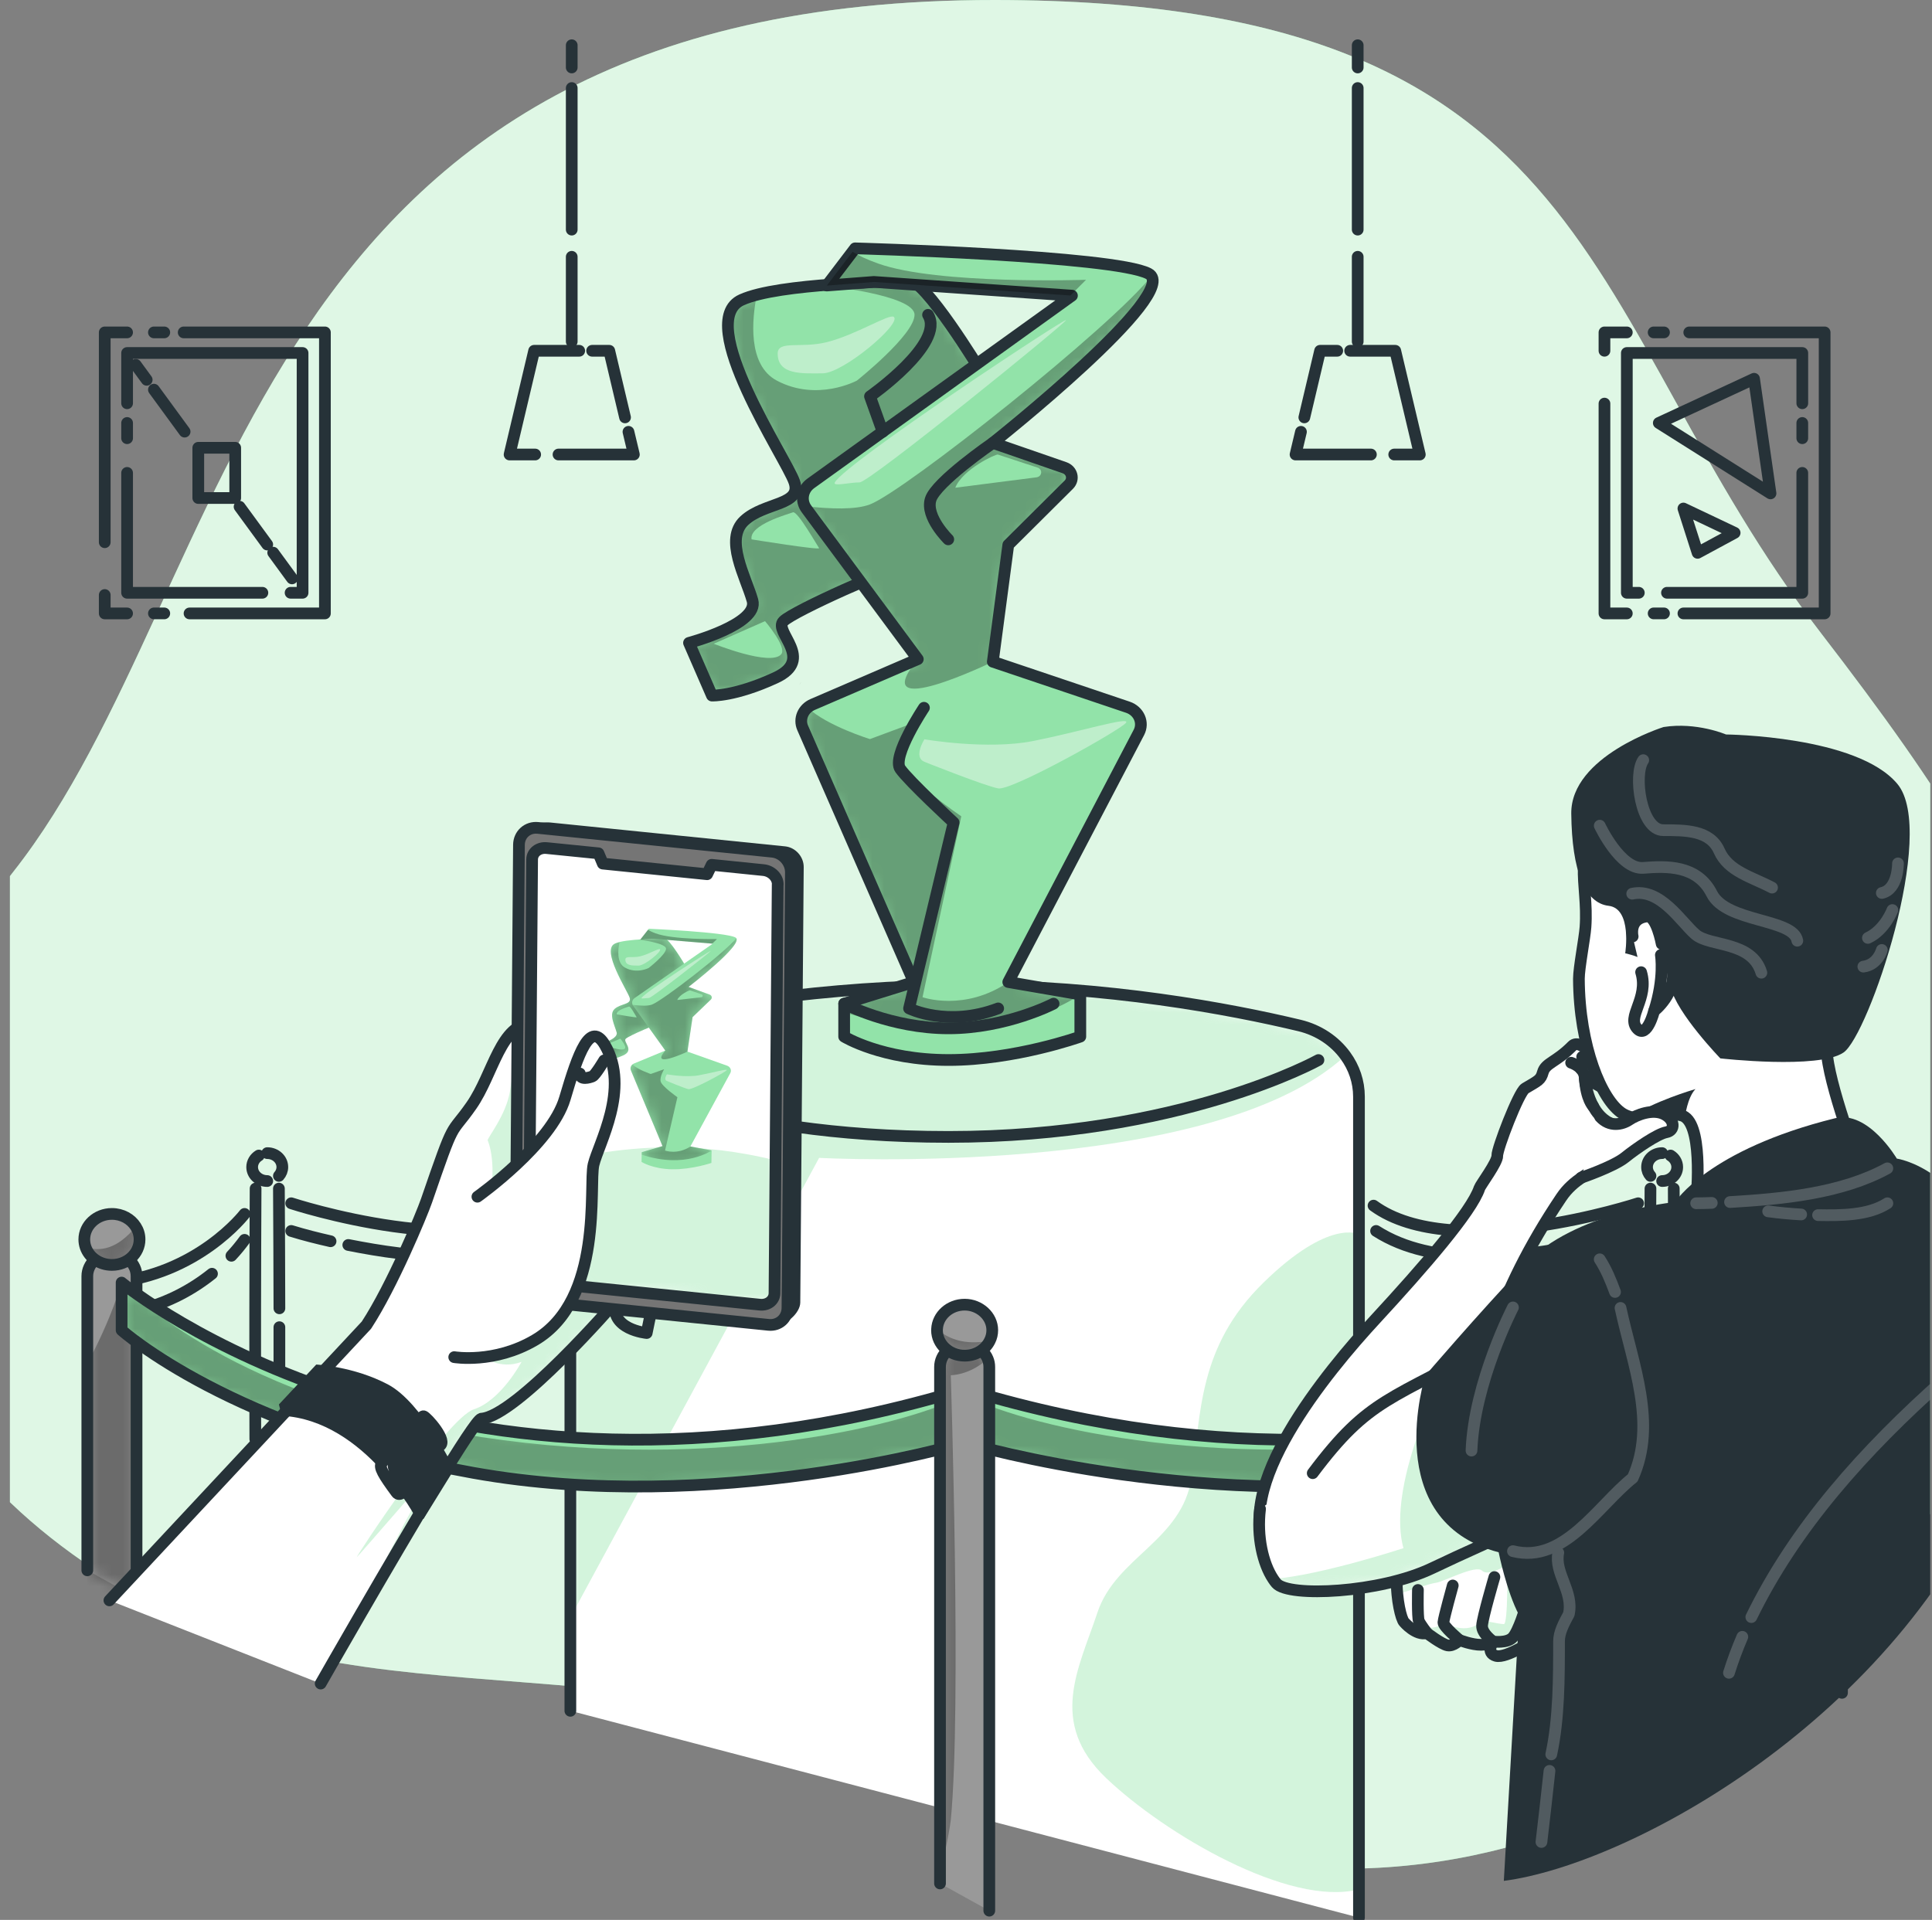 <svg width="165" height="164" viewBox="0 0 165 164" fill="none" xmlns="http://www.w3.org/2000/svg">
<rect x="0" y="0" width="165" height="164" fill="#808080" stroke="none"/>
<g clip-path="url(#clip0_11003_3402)">
<g clip-path="url(#clip1_11003_3402)">
<path d="M84.99 3.81324e-05C137.233 0.043 134.691 27.069 155.591 54.176C176.492 81.287 180.381 93.114 168.752 121.395C157.127 149.681 125.247 169.958 89.802 154.022C54.361 138.087 32.13 148.716 10.097 135.346C-11.928 121.984 -18.372 99.157 1.106 74.507C20.585 49.858 20.576 -0.05 84.99 3.81324e-05Z" fill="#92E3A9"/>
<path opacity="0.7" d="M84.99 3.81324e-05C137.233 0.043 134.691 27.069 155.591 54.176C176.492 81.287 180.381 93.114 168.752 121.395C157.127 149.681 125.247 169.958 89.802 154.022C54.361 138.087 32.13 148.716 10.097 135.346C-11.928 121.984 -18.372 99.157 1.106 74.507C20.585 49.858 20.576 -0.05 84.99 3.81324e-05Z" fill="white"/>
<path d="M21.804 122.931C21.783 115.798 21.792 108.662 21.829 101.529" stroke="#263238" stroke-linecap="round" stroke-linejoin="round"/>
<path d="M21.825 128.845C21.825 128.395 21.821 127.946 21.816 127.496" stroke="#263238" stroke-linecap="round" stroke-linejoin="round"/>
<path d="M23.82 132.951V134.393" stroke="#263238" stroke-linecap="round" stroke-linejoin="round"/>
<path d="M23.837 128.727C23.833 129.719 23.829 130.711 23.82 131.704" stroke="#263238" stroke-linecap="round" stroke-linejoin="round"/>
<path d="M23.861 113.371C23.865 117.767 23.861 122.163 23.844 126.558" stroke="#263238" stroke-linecap="round" stroke-linejoin="round"/>
<path d="M23.82 101.533C23.841 104.941 23.854 108.352 23.862 111.759" stroke="#263238" stroke-linecap="round" stroke-linejoin="round"/>
<path d="M22.823 100.886C22.11 100.886 21.535 100.351 21.535 99.695C21.535 99.285 21.762 98.92 22.106 98.707" stroke="#263238" stroke-linecap="round" stroke-linejoin="round"/>
<path d="M22.824 98.502C23.537 98.502 24.112 99.037 24.112 99.692C24.112 99.979 24.003 100.242 23.819 100.448" stroke="#263238" stroke-linecap="round" stroke-linejoin="round"/>
<path d="M20.886 103.695C20.886 103.695 16.905 108.897 9.492 109.56" stroke="#263238" stroke-linecap="round" stroke-linejoin="round"/>
<path d="M18.106 108.805C16.398 110.173 14.38 111.235 12.203 111.805" stroke="#263238" stroke-linecap="round" stroke-linejoin="round"/>
<path d="M20.886 105.91C20.542 106.383 20.165 106.84 19.762 107.271" stroke="#263238" stroke-linecap="round" stroke-linejoin="round"/>
<path d="M24.871 102.785C24.871 102.785 40.637 107.972 47.471 102.987" stroke="#263238" stroke-linecap="round" stroke-linejoin="round"/>
<path d="M29.746 106.348C35.225 107.43 42.349 108.29 47.253 105.15" stroke="#263238" stroke-linecap="round" stroke-linejoin="round"/>
<path d="M24.871 105.15C25.974 105.492 27.103 105.774 28.232 106.03" stroke="#263238" stroke-linecap="round" stroke-linejoin="round"/>
<path d="M142.971 122.931C142.992 115.798 142.983 108.662 142.945 101.529" stroke="#263238" stroke-linecap="round" stroke-linejoin="round"/>
<path d="M142.949 128.845C142.949 128.395 142.953 127.946 142.958 127.496" stroke="#263238" stroke-linecap="round" stroke-linejoin="round"/>
<path d="M140.957 132.951V134.393" stroke="#263238" stroke-linecap="round" stroke-linejoin="round"/>
<path d="M140.941 128.727C140.946 129.719 140.95 130.711 140.958 131.704" stroke="#263238" stroke-linecap="round" stroke-linejoin="round"/>
<path d="M140.916 113.371C140.911 117.767 140.916 122.163 140.932 126.558" stroke="#263238" stroke-linecap="round" stroke-linejoin="round"/>
<path d="M140.956 101.533C140.935 104.941 140.922 108.352 140.914 111.759" stroke="#263238" stroke-linecap="round" stroke-linejoin="round"/>
<path d="M141.953 100.886C142.666 100.886 143.241 100.351 143.241 99.695C143.241 99.285 143.015 98.92 142.671 98.707" stroke="#263238" stroke-linecap="round" stroke-linejoin="round"/>
<path d="M141.952 98.502C141.239 98.502 140.664 99.037 140.664 99.692C140.664 99.979 140.773 100.242 140.958 100.448" stroke="#263238" stroke-linecap="round" stroke-linejoin="round"/>
<path d="M143.891 103.695C143.891 103.695 147.872 108.897 155.285 109.56" stroke="#263238" stroke-linecap="round" stroke-linejoin="round"/>
<path d="M146.672 108.805C148.379 110.173 150.397 111.235 152.575 111.805" stroke="#263238" stroke-linecap="round" stroke-linejoin="round"/>
<path d="M143.891 105.91C144.235 106.383 144.612 106.84 145.015 107.271" stroke="#263238" stroke-linecap="round" stroke-linejoin="round"/>
<path d="M139.904 102.785C139.904 102.785 124.139 107.972 117.305 102.987" stroke="#263238" stroke-linecap="round" stroke-linejoin="round"/>
<path d="M135.03 106.348C129.551 107.43 122.428 108.29 117.523 105.15" stroke="#263238" stroke-linecap="round" stroke-linejoin="round"/>
<path d="M139.903 105.15C138.8 105.492 137.671 105.774 136.543 106.03" stroke="#263238" stroke-linecap="round" stroke-linejoin="round"/>
<path d="M8.945 46.318V28.394H10.854" stroke="#263238" stroke-linecap="round" stroke-linejoin="round"/>
<path d="M10.854 52.4H8.945V50.826" stroke="#263238" stroke-linecap="round" stroke-linejoin="round"/>
<path d="M14.03 52.398H13.145" stroke="#263238" stroke-linecap="round" stroke-linejoin="round"/>
<path d="M15.688 28.394H27.749V52.4H16.187" stroke="#263238" stroke-linecap="round" stroke-linejoin="round"/>
<path d="M13.145 28.394H14.03" stroke="#263238" stroke-linecap="round" stroke-linejoin="round"/>
<path d="M10.855 37.433V36.131" stroke="#263238" stroke-linecap="round" stroke-linejoin="round"/>
<path d="M22.409 50.636H10.855V40.395" stroke="#263238" stroke-linecap="round" stroke-linejoin="round"/>
<path d="M10.855 34.448V30.153H25.841V50.636H24.817" stroke="#263238" stroke-linecap="round" stroke-linejoin="round"/>
<path d="M20.088 38.251H16.934V42.542H20.088V38.251Z" stroke="#263238" stroke-linecap="round" stroke-linejoin="round"/>
<path d="M23.332 47.209L24.939 49.407" stroke="#263238" stroke-linecap="round" stroke-linejoin="round"/>
<path d="M20.461 43.286L22.823 46.515" stroke="#263238" stroke-linecap="round" stroke-linejoin="round"/>
<path d="M13.145 33.285L15.767 36.871" stroke="#263238" stroke-linecap="round" stroke-linejoin="round"/>
<path d="M11.594 31.165L12.529 32.444" stroke="#263238" stroke-linecap="round" stroke-linejoin="round"/>
<path d="M137.027 34.476V52.4H138.936" stroke="#263238" stroke-linecap="round" stroke-linejoin="round"/>
<path d="M138.936 28.394H137.027V29.963" stroke="#263238" stroke-linecap="round" stroke-linejoin="round"/>
<path d="M142.112 28.394H141.227" stroke="#263238" stroke-linecap="round" stroke-linejoin="round"/>
<path d="M143.77 52.4H155.831V28.394H144.269" stroke="#263238" stroke-linecap="round" stroke-linejoin="round"/>
<path d="M141.227 52.398H142.112" stroke="#263238" stroke-linecap="round" stroke-linejoin="round"/>
<path d="M153.922 37.433V36.131" stroke="#263238" stroke-linecap="round" stroke-linejoin="round"/>
<path d="M142.367 50.636H153.921V40.395" stroke="#263238" stroke-linecap="round" stroke-linejoin="round"/>
<path d="M153.923 34.448V30.153H138.938V50.636H139.961" stroke="#263238" stroke-linecap="round" stroke-linejoin="round"/>
<path d="M141.668 36.131L149.803 32.355L151.208 42.147L141.668 36.131Z" stroke="#263238" stroke-linecap="round" stroke-linejoin="round"/>
<path d="M143.77 43.438L144.982 47.225L148.145 45.515L143.77 43.438Z" stroke="#263238" stroke-linecap="round" stroke-linejoin="round"/>
<path d="M48.828 21.936V29.177" stroke="#263238" stroke-linecap="round" stroke-linejoin="round"/>
<path d="M48.828 7.52V19.614" stroke="#263238" stroke-linecap="round" stroke-linejoin="round"/>
<path d="M48.828 3.864V5.764" stroke="#263238" stroke-linecap="round" stroke-linejoin="round"/>
<path d="M45.705 38.825H43.52L45.617 29.964H49.468" stroke="#263238" stroke-linecap="round" stroke-linejoin="round"/>
<path d="M53.673 36.887L54.135 38.825H47.699" stroke="#263238" stroke-linecap="round" stroke-linejoin="round"/>
<path d="M50.57 29.964H52.034L53.381 35.654" stroke="#263238" stroke-linecap="round" stroke-linejoin="round"/>
<path d="M115.953 21.936V29.177" stroke="#263238" stroke-linecap="round" stroke-linejoin="round"/>
<path d="M115.953 7.52V19.614" stroke="#263238" stroke-linecap="round" stroke-linejoin="round"/>
<path d="M115.953 3.864V5.764" stroke="#263238" stroke-linecap="round" stroke-linejoin="round"/>
<path d="M119.072 38.825H121.257L119.16 29.964H115.309" stroke="#263238" stroke-linecap="round" stroke-linejoin="round"/>
<path d="M111.106 36.887L110.645 38.825H117.08" stroke="#263238" stroke-linecap="round" stroke-linejoin="round"/>
<path d="M114.205 29.964H112.741L111.395 35.654" stroke="#263238" stroke-linecap="round" stroke-linejoin="round"/>
<path d="M48.711 146.141V93.493C48.711 90.589 50.863 88.066 53.917 87.38C59.841 86.05 70.274 84.193 82.403 84.193C94.531 84.193 105.091 86.19 110.985 87.601C112.629 87.996 114.001 88.934 114.903 90.174C115.642 91.186 116.061 92.396 116.061 93.683V163.806" fill="white"/>
<mask id="mask0_11003_3402" style="mask-type:luminance" maskUnits="userSpaceOnUse" x="48" y="84" width="69" height="80">
<path d="M48.711 146.141V93.493C48.711 90.589 50.863 88.066 53.917 87.38C59.841 86.05 70.274 84.193 82.403 84.193C94.531 84.193 105.091 86.19 110.985 87.601C112.629 87.996 114.001 88.934 114.903 90.174C115.642 91.186 116.061 92.396 116.061 93.683V163.806" fill="white"/>
</mask>
<g mask="url(#mask0_11003_3402)">
<path opacity="0.4" d="M114.903 90.174C103.475 100.718 69.956 98.908 69.956 98.908L48.711 138.167V93.493C48.711 90.589 50.863 88.066 53.917 87.38C59.841 86.05 70.274 84.193 82.403 84.193C94.531 84.193 105.091 86.19 110.985 87.601C112.629 87.996 114.001 88.934 114.903 90.174Z" fill="#92E3A9"/>
<path opacity="0.4" d="M116.06 105.44C116.06 105.44 113.551 104.04 107.909 109.56C102.266 115.08 102.598 120.794 101.767 126.217C100.936 131.64 95.302 132.989 93.721 137.757C92.139 142.528 89.483 147.126 94.463 151.882C99.443 156.634 110.103 162.922 116.056 161.391V105.44H116.06Z" fill="#92E3A9"/>
</g>
<path d="M48.711 146.141V93.493C48.711 90.589 50.863 88.066 53.917 87.38C59.841 86.05 70.274 84.193 82.403 84.193C94.531 84.193 105.091 86.19 110.985 87.601C112.629 87.996 114.001 88.934 114.903 90.174C115.642 91.186 116.061 92.396 116.061 93.683V163.806" stroke="#263238" stroke-linecap="round" stroke-linejoin="round"/>
<path d="M63.341 25.614C66.555 24.16 76.141 24.122 77.525 23.909C78.909 23.695 83.751 31.688 83.751 31.688L76.141 40.429C76.141 40.429 79.023 47.992 77.638 48.205C76.254 48.419 67.834 52.159 66.915 53.059C65.992 53.958 69.684 56.303 66.223 57.9C62.762 59.497 60.803 59.416 60.803 59.416L58.844 54.915C58.844 54.915 64.839 53.318 64.264 51.291C63.689 49.267 61.843 46.069 63.572 44.472C65.3 42.875 68.531 43.193 67.838 41.17C67.146 39.146 59.238 27.467 63.341 25.614Z" fill="#92E3A9"/>
<mask id="mask1_11003_3402" style="mask-type:luminance" maskUnits="userSpaceOnUse" x="58" y="23" width="26" height="37">
<path d="M63.341 25.614C66.555 24.16 76.141 24.122 77.525 23.909C78.909 23.695 83.751 31.688 83.751 31.688L76.141 40.429C76.141 40.429 79.023 47.992 77.638 48.205C76.254 48.419 67.834 52.159 66.915 53.059C65.992 53.958 69.684 56.303 66.223 57.9C62.762 59.497 60.803 59.416 60.803 59.416L58.844 54.915C58.844 54.915 64.839 53.318 64.264 51.291C63.689 49.267 61.843 46.069 63.572 44.472C65.3 42.875 68.531 43.193 67.838 41.17C67.146 39.146 59.238 27.467 63.341 25.614Z" fill="white"/>
</mask>
<g mask="url(#mask1_11003_3402)">
<path opacity="0.3" d="M76.141 40.426C76.141 40.426 79.023 47.988 77.643 48.202C76.258 48.415 67.838 52.159 66.92 53.059C65.997 53.958 69.684 56.303 66.227 57.9C62.766 59.501 60.807 59.416 60.807 59.416L58.844 54.919C58.844 54.919 64.843 53.318 64.264 51.295C63.685 49.271 61.843 46.073 63.572 44.476C65.304 42.875 68.531 43.197 67.838 41.17C67.146 39.146 59.238 27.467 63.341 25.61C63.698 25.447 64.138 25.304 64.637 25.172C64.226 27.223 63.819 31.173 66.341 32.51C69.802 34.347 73.183 32.51 73.183 32.51C73.183 32.51 78.104 28.595 78.104 26.889C78.104 25.184 70.356 24.389 70.162 24.37C70.162 24.37 70.164 24.37 70.167 24.37C73.485 24.091 76.757 24.029 77.525 23.909C78.909 23.695 83.751 31.688 83.751 31.688L76.141 40.429V40.426Z" fill="black"/>
</g>
<path d="M63.341 25.614C66.555 24.16 76.141 24.122 77.525 23.909C78.909 23.695 83.751 31.688 83.751 31.688L76.141 40.429C76.141 40.429 79.023 47.992 77.638 48.205C76.254 48.419 67.834 52.159 66.915 53.059C65.992 53.958 69.684 56.303 66.223 57.9C62.762 59.497 60.803 59.416 60.803 59.416L58.844 54.915C58.844 54.915 64.839 53.318 64.264 51.291C63.689 49.267 61.843 46.069 63.572 44.472C65.3 42.875 68.531 43.193 67.838 41.17C67.146 39.146 59.238 27.467 63.341 25.614Z" stroke="#263238" stroke-linecap="round" stroke-linejoin="round"/>
<path d="M78.048 83.895L68.554 62.184C68.215 61.412 68.592 60.529 69.41 60.176L78.384 56.307L68.877 43.473C68.357 42.771 68.517 41.814 69.247 41.29L91.548 25.254L74.633 24.083L70.61 24.39L73.026 21.215C73.026 21.215 95.085 21.827 98.08 23.37C101.08 24.913 84.79 37.833 84.79 37.833L90.911 39.953C91.557 40.178 91.75 40.934 91.28 41.403L86.111 46.543L84.79 56.524L96.323 60.412C97.266 60.73 97.703 61.73 97.266 62.564L86.111 83.887L92.262 84.95V88.551C92.262 88.551 86.695 90.547 81.014 90.547C75.334 90.547 72.095 88.551 72.095 88.551V85.733L78.048 83.887V83.895Z" fill="#92E3A9"/>
<mask id="mask2_11003_3402" style="mask-type:luminance" maskUnits="userSpaceOnUse" x="68" y="21" width="31" height="70">
<path d="M78.048 83.895L68.554 62.184C68.215 61.412 68.592 60.529 69.41 60.176L78.384 56.307L68.877 43.473C68.357 42.771 68.517 41.814 69.247 41.29L91.548 25.254L74.633 24.083L70.61 24.39L73.026 21.215C73.026 21.215 95.085 21.827 98.08 23.37C101.08 24.913 84.79 37.833 84.79 37.833L90.911 39.953C91.557 40.178 91.75 40.934 91.28 41.403L86.111 46.543L84.79 56.524L96.323 60.412C97.266 60.73 97.703 61.73 97.266 62.564L86.111 83.887L92.262 84.95V88.551C92.262 88.551 86.695 90.547 81.014 90.547C75.334 90.547 72.095 88.551 72.095 88.551V85.733L78.048 83.887V83.895Z" fill="white"/>
</mask>
<g mask="url(#mask2_11003_3402)">
<path opacity="0.3" d="M84.79 37.836L90.91 39.957C91.556 40.181 91.749 40.937 91.279 41.406L86.111 46.543L84.79 56.528C84.79 56.528 73.836 61.843 78.383 56.307L68.881 43.476C68.823 43.399 68.772 43.321 68.734 43.236C70.966 43.492 73.093 43.55 74.293 43.089C77.284 41.949 94.996 27.863 98.328 23.587C99.93 25.831 84.785 37.84 84.785 37.84L84.79 37.836Z" fill="black"/>
<path opacity="0.3" d="M92.262 84.954C92.262 84.954 84.794 90.489 72.095 86.461V85.737L78.048 83.895L68.555 62.184C68.282 61.568 68.471 60.881 68.974 60.451C70.631 62.002 74.294 63.134 74.294 63.134L78.141 61.707C78.141 61.707 76.882 63.804 77.176 65.2C77.465 66.595 82.097 69.731 82.097 69.731L78.787 85.182C78.787 85.182 82.357 86.45 86.107 83.899L92.258 84.957L92.262 84.954Z" fill="black"/>
</g>
<path d="M78.048 83.895L68.554 62.184C68.215 61.412 68.592 60.529 69.41 60.176L78.384 56.307L68.877 43.473C68.357 42.771 68.517 41.814 69.247 41.29L91.548 25.254L74.633 24.083L70.61 24.39L73.026 21.215C73.026 21.215 95.085 21.827 98.08 23.37C101.08 24.913 84.79 37.833 84.79 37.833L90.911 39.953C91.557 40.178 91.75 40.934 91.28 41.403L86.111 46.543L84.79 56.524L96.323 60.412C97.266 60.73 97.703 61.73 97.266 62.564L86.111 83.887L92.262 84.95V88.551C92.262 88.551 86.695 90.547 81.014 90.547C75.334 90.547 72.095 88.551 72.095 88.551V85.733L78.048 83.887V83.895Z" stroke="#263238" stroke-linecap="round" stroke-linejoin="round"/>
<path d="M79.26 26.894C80.757 29.343 74.301 33.859 74.301 33.859L75.383 36.887" stroke="#263238" stroke-linecap="round" stroke-linejoin="round"/>
<path d="M84.79 37.837C84.79 37.837 79.936 41.171 79.479 42.663C79.022 44.155 80.985 46.074 80.985 46.074" stroke="#263238" stroke-linecap="round" stroke-linejoin="round"/>
<path d="M78.909 60.459C78.909 60.459 76.136 64.614 76.887 65.68C77.638 66.746 81.443 70.262 81.443 70.262L77.638 86.14C77.638 86.14 80.923 87.787 85.248 86.14" stroke="#263238" stroke-linecap="round" stroke-linejoin="round"/>
<path d="M72.098 85.736C72.098 85.736 76.066 87.841 81.004 87.841C85.942 87.841 89.978 85.736 89.978 85.736" stroke="#263238" stroke-linecap="round" stroke-linejoin="round"/>
<path opacity="0.3" d="M74.636 24.087L70.613 24.394L72.812 21.506C73.294 21.82 73.99 22.153 74.993 22.51C80.069 24.332 92.751 23.901 92.751 23.901L91.417 25.243L74.636 24.084V24.087Z" fill="black"/>
<path opacity="0.3" d="M68.273 58.517C68.311 58.42 68.366 58.324 68.433 58.227C68.421 58.254 68.362 58.355 68.273 58.517Z" fill="black"/>
<path opacity="0.4" d="M78.948 65.075C78.948 65.075 84.1 67.134 85.254 67.347C86.407 67.56 95.788 62.304 96.17 61.734C96.556 61.164 92.172 62.517 88.249 63.296C84.326 64.079 78.948 63.153 78.948 63.153C78.948 63.153 77.975 64.688 78.948 65.071V65.075Z" fill="white"/>
<path opacity="0.4" d="M66.418 30.196C66.418 29.045 68.411 29.781 70.613 29.227C73.151 28.587 75.966 26.765 76.335 27.072C77.028 27.641 72.031 31.878 70.261 31.89C68.49 31.901 66.418 32.045 66.418 30.196Z" fill="white"/>
<path opacity="0.4" d="M71.298 41.206C71.084 41.585 72.565 41.206 73.413 41.206C74.26 41.206 90.974 27.638 91.037 27.351C91.096 27.069 72.263 39.5 71.298 41.206Z" fill="white"/>
<path d="M81.586 41.662L88.516 40.775C89.003 40.713 89.07 40.093 88.609 39.941C87.153 39.461 85.324 38.86 85.219 38.829C85.047 38.775 82.215 40.077 81.586 41.662Z" fill="#92E3A9"/>
<path d="M60.957 54.989C60.957 54.989 65.832 56.954 66.722 55.884C67.233 55.272 65.337 53.059 65.337 53.059L60.953 54.989H60.957Z" fill="#92E3A9"/>
<path d="M64.187 46.074C64.187 46.074 70.106 47.032 69.951 46.818C69.796 46.605 68.105 43.62 67.724 43.764C67.338 43.907 63.956 44.83 64.187 46.074Z" fill="#92E3A9"/>
<path d="M51.711 91.632C51.711 91.632 61.175 97.117 81.006 97.117C100.837 97.117 112.6 90.551 112.6 90.551" stroke="#263238" stroke-linecap="round" stroke-linejoin="round"/>
<path d="M7.457 134.141V109.014C7.457 108.479 7.692 107.995 8.074 107.642C8.456 107.289 8.98 107.072 9.559 107.072C10.721 107.072 11.661 107.944 11.661 109.014V136.467" fill="#999999"/>
<mask id="mask3_11003_3402" style="mask-type:luminance" maskUnits="userSpaceOnUse" x="7" y="107" width="5" height="30">
<path d="M7.457 134.141V109.014C7.457 108.479 7.692 107.995 8.074 107.642C8.456 107.289 8.98 107.072 9.559 107.072C10.721 107.072 11.661 107.944 11.661 109.014V136.467" fill="white"/>
</mask>
<g mask="url(#mask3_11003_3402)">
<path opacity="0.3" d="M11.661 111.2V136.466H7.457V116.476C9.555 112.603 10.389 109.561 10.389 109.561L11.661 111.2Z" fill="black"/>
</g>
<path d="M7.457 134.141V109.014C7.457 108.479 7.692 107.995 8.074 107.642C8.456 107.289 8.98 107.072 9.559 107.072C10.721 107.072 11.661 107.944 11.661 109.014V136.467" stroke="#263238" stroke-linecap="round" stroke-linejoin="round"/>
<path d="M11.919 105.874C11.919 107.079 10.862 108.052 9.557 108.052C8.504 108.052 7.61 107.413 7.308 106.533C7.237 106.323 7.199 106.103 7.199 105.874C7.199 104.672 8.256 103.695 9.557 103.695C10.425 103.695 11.185 104.129 11.592 104.773C11.801 105.095 11.919 105.471 11.919 105.874Z" fill="#999999"/>
<mask id="mask4_11003_3402" style="mask-type:luminance" maskUnits="userSpaceOnUse" x="7" y="103" width="5" height="6">
<path d="M11.919 105.874C11.919 107.079 10.862 108.052 9.557 108.052C8.504 108.052 7.61 107.413 7.308 106.533C7.237 106.323 7.199 106.103 7.199 105.874C7.199 104.672 8.256 103.695 9.557 103.695C10.425 103.695 11.185 104.129 11.592 104.773C11.801 105.095 11.919 105.471 11.919 105.874Z" fill="white"/>
</mask>
<g mask="url(#mask4_11003_3402)">
<path opacity="0.3" d="M11.919 105.874C11.919 107.08 10.862 108.053 9.557 108.053C8.504 108.053 7.611 107.413 7.309 106.533C8.504 106.936 10.036 106.723 11.592 104.773C11.802 105.095 11.919 105.471 11.919 105.874Z" fill="black"/>
</g>
<path d="M11.919 105.874C11.919 107.079 10.862 108.052 9.557 108.052C8.504 108.052 7.61 107.413 7.308 106.533C7.237 106.323 7.199 106.103 7.199 105.874C7.199 104.672 8.256 103.695 9.557 103.695C10.425 103.695 11.185 104.129 11.592 104.773C11.801 105.095 11.919 105.471 11.919 105.874Z" stroke="#263238" stroke-linecap="round" stroke-linejoin="round"/>
<path d="M82.054 118.759V123.325C82.054 123.325 61.006 129.493 40.429 125.814C19.847 122.131 10.387 113.627 10.387 113.627V109.561C10.387 109.561 10.387 109.561 10.391 109.568C10.844 109.937 37.916 131.989 82.054 118.759Z" fill="#92E3A9"/>
<mask id="mask5_11003_3402" style="mask-type:luminance" maskUnits="userSpaceOnUse" x="10" y="109" width="73" height="18">
<path d="M82.054 118.759V123.325C82.054 123.325 61.006 129.493 40.429 125.814C19.847 122.131 10.387 113.627 10.387 113.627V109.561C10.387 109.561 10.387 109.561 10.391 109.568C10.844 109.937 37.916 131.989 82.054 118.759Z" fill="white"/>
</mask>
<g mask="url(#mask5_11003_3402)">
<path opacity="0.3" d="M82.054 119.321V123.325C82.054 123.325 61.006 129.493 40.429 125.814C19.847 122.131 10.387 113.627 10.387 113.627V109.561C10.387 109.561 10.387 109.561 10.391 109.568C10.651 109.851 19.058 118.996 39.208 122.453C59.681 125.965 76.659 121.98 82.054 119.321Z" fill="black"/>
</g>
<path d="M82.054 118.759V123.325C82.054 123.325 61.006 129.493 40.429 125.814C19.847 122.131 10.387 113.627 10.387 113.627V109.561C10.387 109.561 10.387 109.561 10.391 109.568C10.844 109.937 37.916 131.989 82.054 118.759Z" stroke="#263238" stroke-linecap="round" stroke-linejoin="round"/>
<path d="M157.313 144.607V109.014C157.313 108.479 157.078 107.995 156.696 107.642C156.315 107.289 155.79 107.072 155.211 107.072C154.049 107.072 153.109 107.944 153.109 109.014V147.708" fill="#999999"/>
<mask id="mask6_11003_3402" style="mask-type:luminance" maskUnits="userSpaceOnUse" x="153" y="107" width="5" height="41">
<path d="M157.313 144.607V109.014C157.313 108.479 157.078 107.995 156.696 107.642C156.315 107.289 155.79 107.072 155.211 107.072C154.049 107.072 153.109 107.944 153.109 109.014V147.708" fill="white"/>
</mask>
<g mask="url(#mask6_11003_3402)">
<path opacity="0.3" d="M153.109 111.2V147.708L157.313 144.606V116.476C155.215 112.603 154.381 109.561 154.381 109.561L153.109 111.2Z" fill="black"/>
</g>
<path d="M157.313 144.607V109.014C157.313 108.479 157.078 107.995 156.696 107.642C156.315 107.289 155.79 107.072 155.211 107.072C154.049 107.072 153.109 107.944 153.109 109.014V147.708" stroke="#263238" stroke-linecap="round" stroke-linejoin="round"/>
<path d="M152.848 105.874C152.848 107.079 153.905 108.052 155.21 108.052C156.263 108.052 157.156 107.413 157.458 106.533C157.53 106.323 157.567 106.103 157.567 105.874C157.567 104.672 156.51 103.695 155.21 103.695C154.341 103.695 153.582 104.129 153.175 104.773C152.965 105.095 152.848 105.471 152.848 105.874Z" fill="#999999"/>
<mask id="mask7_11003_3402" style="mask-type:luminance" maskUnits="userSpaceOnUse" x="152" y="103" width="6" height="6">
<path d="M152.848 105.874C152.848 107.079 153.905 108.052 155.21 108.052C156.263 108.052 157.156 107.413 157.458 106.533C157.53 106.323 157.567 106.103 157.567 105.874C157.567 104.672 156.51 103.695 155.21 103.695C154.341 103.695 153.582 104.129 153.175 104.773C152.965 105.095 152.848 105.471 152.848 105.874Z" fill="white"/>
</mask>
<g mask="url(#mask7_11003_3402)">
<path opacity="0.3" d="M152.848 105.874C152.848 107.08 153.905 108.053 155.21 108.053C156.263 108.053 157.156 107.413 157.458 106.533C156.263 106.936 154.731 106.723 153.175 104.773C152.965 105.095 152.848 105.471 152.848 105.874Z" fill="black"/>
</g>
<path d="M152.848 105.874C152.848 107.079 153.905 108.052 155.21 108.052C156.263 108.052 157.156 107.413 157.458 106.533C157.53 106.323 157.567 106.103 157.567 105.874C157.567 104.672 156.51 103.695 155.21 103.695C154.341 103.695 153.582 104.129 153.175 104.773C152.965 105.095 152.848 105.471 152.848 105.874Z" stroke="#263238" stroke-linecap="round" stroke-linejoin="round"/>
<path d="M82.715 118.759V123.325C82.715 123.325 103.762 129.493 124.34 125.814C144.922 122.131 154.382 113.627 154.382 113.627V109.561C154.382 109.561 154.382 109.561 154.378 109.568C153.925 109.937 126.853 131.989 82.715 118.759Z" fill="#92E3A9"/>
<mask id="mask8_11003_3402" style="mask-type:luminance" maskUnits="userSpaceOnUse" x="82" y="109" width="73" height="18">
<path d="M82.715 118.759V123.325C82.715 123.325 103.762 129.493 124.34 125.814C144.922 122.131 154.382 113.627 154.382 113.627V109.561C154.382 109.561 154.382 109.561 154.378 109.568C153.925 109.937 126.853 131.989 82.715 118.759Z" fill="white"/>
</mask>
<g mask="url(#mask8_11003_3402)">
<path opacity="0.3" d="M82.715 119.321V123.325C82.715 123.325 103.762 129.493 124.34 125.814C144.922 122.131 154.382 113.627 154.382 113.627V109.561C154.382 109.561 154.382 109.561 154.378 109.568C154.118 109.851 145.71 118.996 125.561 122.453C105.088 125.965 88.11 121.98 82.715 119.321Z" fill="black"/>
</g>
<path d="M82.715 118.759V123.325C82.715 123.325 103.762 129.493 124.34 125.814C144.922 122.131 154.382 113.627 154.382 113.627V109.561C154.382 109.561 154.382 109.561 154.378 109.568C153.925 109.937 126.853 131.989 82.715 118.759Z" stroke="#263238" stroke-linecap="round" stroke-linejoin="round"/>
<path d="M80.281 160.887V116.766C80.281 115.696 81.225 114.824 82.387 114.824C82.966 114.824 83.491 115.041 83.872 115.394C84.082 115.588 84.25 115.824 84.355 116.084C84.443 116.297 84.489 116.526 84.489 116.766V163.213" fill="#999999"/>
<mask id="mask9_11003_3402" style="mask-type:luminance" maskUnits="userSpaceOnUse" x="80" y="114" width="5" height="50">
<path d="M80.281 160.887V116.766C80.281 115.696 81.225 114.824 82.387 114.824C82.966 114.824 83.491 115.041 83.872 115.394C84.082 115.588 84.25 115.824 84.355 116.084C84.443 116.297 84.489 116.526 84.489 116.766V163.213" fill="white"/>
</mask>
<g mask="url(#mask9_11003_3402)">
<path opacity="0.3" d="M84.355 116.084C83.579 116.77 82.526 117.394 81.2 117.48C81.2 117.48 82.127 146.002 81.2 155.46C81.087 156.638 80.281 160.111 80.281 160.111V116.766C80.281 115.696 81.225 114.824 82.387 114.824C82.966 114.824 83.491 115.041 83.872 115.394C84.082 115.588 84.25 115.824 84.355 116.084Z" fill="black"/>
</g>
<path d="M80.281 160.887V116.766C80.281 115.696 81.225 114.824 82.387 114.824C82.966 114.824 83.491 115.041 83.872 115.394C84.082 115.588 84.25 115.824 84.355 116.084C84.443 116.297 84.489 116.526 84.489 116.766V163.213" stroke="#263238" stroke-linecap="round" stroke-linejoin="round"/>
<path d="M84.743 113.626C84.743 113.944 84.672 114.246 84.537 114.513C84.172 115.277 83.346 115.804 82.385 115.804C81.081 115.804 80.023 114.831 80.023 113.626C80.023 113.599 80.023 113.568 80.028 113.54C80.074 112.378 81.114 111.447 82.385 111.447C83.656 111.447 84.743 112.424 84.743 113.626Z" fill="#999999"/>
<mask id="mask10_11003_3402" style="mask-type:luminance" maskUnits="userSpaceOnUse" x="80" y="111" width="5" height="5">
<path d="M84.743 113.626C84.743 113.944 84.672 114.246 84.537 114.513C84.172 115.277 83.346 115.804 82.385 115.804C81.081 115.804 80.023 114.831 80.023 113.626C80.023 113.599 80.023 113.568 80.028 113.54C80.074 112.378 81.114 111.447 82.385 111.447C83.656 111.447 84.743 112.424 84.743 113.626Z" fill="white"/>
</mask>
<g mask="url(#mask10_11003_3402)">
<path opacity="0.3" d="M84.537 114.514C84.172 115.278 83.346 115.805 82.385 115.805C81.081 115.805 80.023 114.832 80.023 113.626C80.023 113.599 80.023 113.568 80.028 113.541C80.951 114.347 82.398 114.956 84.537 114.514Z" fill="black"/>
</g>
<path d="M84.743 113.626C84.743 113.944 84.672 114.246 84.537 114.513C84.172 115.277 83.346 115.804 82.385 115.804C81.081 115.804 80.023 114.831 80.023 113.626C80.023 113.599 80.023 113.568 80.028 113.54C80.074 112.378 81.114 111.447 82.385 111.447C83.656 111.447 84.743 112.424 84.743 113.626Z" stroke="#263238" stroke-linecap="round" stroke-linejoin="round"/>
<path d="M133.268 131.598L131.137 140.013C131.137 140.013 128.645 141.707 127.751 141.444C126.891 141.192 127.475 140.296 127.517 140.23C127.487 140.258 127.214 140.49 126.489 140.502C125.717 140.513 124.647 140.102 124.647 140.102C124.647 140.102 124.135 140.641 123.632 140.552C123.124 140.463 121.866 139.502 121.866 139.502C120.926 139.75 119.927 138.579 119.927 138.579C119.86 138.521 119.785 138.362 119.705 138.126C119.562 137.691 119.416 136.998 119.34 136.199C119.147 134.199 119.395 131.528 121.194 130.605L133.268 131.598Z" fill="white"/>
<mask id="mask11_11003_3402" style="mask-type:luminance" maskUnits="userSpaceOnUse" x="119" y="130" width="15" height="12">
<path d="M133.268 131.598L131.137 140.013C131.137 140.013 128.645 141.707 127.751 141.444C126.891 141.192 127.475 140.296 127.517 140.23C127.487 140.258 127.214 140.49 126.489 140.502C125.717 140.513 124.647 140.102 124.647 140.102C124.647 140.102 124.135 140.641 123.632 140.552C123.124 140.463 121.866 139.502 121.866 139.502C120.926 139.75 119.927 138.579 119.927 138.579C119.86 138.521 119.785 138.362 119.705 138.126C119.562 137.691 119.416 136.998 119.34 136.199C119.147 134.199 119.395 131.528 121.194 130.605L133.268 131.598Z" fill="white"/>
</mask>
<g mask="url(#mask11_11003_3402)">
<path opacity="0.4" d="M133.268 131.598L131.137 140.013C131.137 140.013 128.645 141.707 127.751 141.444C126.891 141.192 127.475 140.296 127.517 140.23C127.487 140.258 127.214 140.49 126.489 140.502C125.717 140.513 124.647 140.102 124.647 140.102C124.647 140.102 124.135 140.641 123.632 140.552C123.124 140.463 121.866 139.502 121.866 139.502C120.926 139.75 119.927 138.579 119.927 138.579C119.86 138.521 119.785 138.362 119.705 138.126C120.104 138.42 120.712 138.75 121.173 138.467C121.173 138.467 122.101 139.664 123.275 138.587C123.275 138.587 125.339 139.831 126.577 138.401C126.577 138.401 128.062 138.734 128.435 138.734C128.809 138.734 128.725 133.672 128.725 133.672C128.725 133.672 127.122 134.707 126.577 134.172C126.027 133.633 123.292 135.129 122.625 135.207C122.134 135.265 120.267 135.885 119.34 136.199C119.147 134.199 119.395 131.528 121.194 130.605L133.268 131.598Z" fill="#92E3A9"/>
</g>
<path d="M133.268 131.598L131.137 140.013C131.137 140.013 128.645 141.707 127.751 141.444C126.891 141.192 127.475 140.296 127.517 140.23C127.487 140.258 127.214 140.49 126.489 140.502C125.717 140.513 124.647 140.102 124.647 140.102C124.647 140.102 124.135 140.641 123.632 140.552C123.124 140.463 121.866 139.502 121.866 139.502C120.926 139.75 119.927 138.579 119.927 138.579C119.86 138.521 119.785 138.362 119.705 138.126C119.562 137.691 119.416 136.998 119.34 136.199C119.147 134.199 119.395 131.528 121.194 130.605L133.268 131.598Z" stroke="#263238" stroke-linecap="round" stroke-linejoin="round"/>
<path d="M127.628 134.715C127.628 134.715 126.609 138.184 126.575 138.866C126.542 139.549 127.519 140.223 127.519 140.223C127.519 140.223 128.715 140.398 129.201 139.866C129.688 139.335 130.292 137.327 130.292 137.327" stroke="#263238" stroke-linecap="round" stroke-linejoin="round"/>
<path d="M124.646 140.103C124.646 140.103 123.253 138.94 123.274 138.587C123.295 138.23 124.071 135.436 124.071 135.436" stroke="#263238" stroke-linecap="round" stroke-linejoin="round"/>
<path d="M121.867 139.497C121.867 139.497 121.305 138.78 121.175 138.462C121.045 138.144 121.096 135.818 121.096 135.818" stroke="#263238" stroke-linecap="round" stroke-linejoin="round"/>
<path d="M136.769 99.375C135.837 100.271 134.403 100.697 133.337 102.29C127.522 110.95 126.834 116.489 124.133 123.238C121.431 129.987 111.924 137.976 108.409 132.661C104.893 127.343 113.363 117.129 117.483 112.671C121.599 108.213 125.697 103.476 126.352 101.488C126.453 101.193 127.904 99.278 127.875 98.716C127.845 98.154 129.704 93.301 130.249 92.975C131.39 92.297 131.583 92.254 131.768 91.595C131.994 90.793 132.896 90.746 134.277 89.347C134.449 89.169 134.679 89.161 134.927 89.254C135.51 89.467 136.211 90.215 136.622 90.599C137.658 91.557 136.798 92.879 136.798 92.879L135.346 92.068C135.346 92.068 135.393 92.712 135.64 93.495C135.64 93.503 135.644 93.507 135.644 93.514C135.925 94.398 136.471 95.448 137.507 95.952C139.16 96.755 136.911 99.236 136.769 99.375Z" fill="white"/>
<mask id="mask12_11003_3402" style="mask-type:luminance" maskUnits="userSpaceOnUse" x="107" y="89" width="32" height="46">
<path d="M136.769 99.375C135.837 100.271 134.403 100.697 133.337 102.29C127.522 110.95 126.834 116.489 124.133 123.238C121.431 129.987 111.924 137.976 108.409 132.661C104.893 127.343 113.363 117.129 117.483 112.671C121.599 108.213 125.697 103.476 126.352 101.488C126.453 101.193 127.904 99.278 127.875 98.716C127.845 98.154 129.704 93.301 130.249 92.975C131.39 92.297 131.583 92.254 131.768 91.595C131.994 90.793 132.896 90.746 134.277 89.347C134.449 89.169 134.679 89.161 134.927 89.254C135.51 89.467 136.211 90.215 136.622 90.599C137.658 91.557 136.798 92.879 136.798 92.879L135.346 92.068C135.346 92.068 135.393 92.712 135.64 93.495C135.64 93.503 135.644 93.507 135.644 93.514C135.925 94.398 136.471 95.448 137.507 95.952C139.16 96.755 136.911 99.236 136.769 99.375Z" fill="white"/>
</mask>
<g mask="url(#mask12_11003_3402)">
<path opacity="0.4" d="M136.797 92.878L135.346 92.068C135.346 92.068 135.392 92.712 135.64 93.495C135.254 92.576 134.578 90.963 134.578 90.963C134.985 90.487 134.998 89.781 134.926 89.254C135.509 89.467 136.21 90.215 136.621 90.599C137.657 91.556 136.797 92.878 136.797 92.878Z" fill="#92E3A9"/>
</g>
<path d="M136.769 99.375C135.837 100.271 134.403 100.697 133.337 102.29C127.522 110.95 126.834 116.489 124.133 123.238C121.431 129.987 111.924 137.976 108.409 132.661C104.893 127.343 113.363 117.129 117.483 112.671C121.599 108.213 125.697 103.476 126.352 101.488C126.453 101.193 127.904 99.278 127.875 98.716C127.845 98.154 129.704 93.301 130.249 92.975C131.39 92.297 131.583 92.254 131.768 91.595C131.994 90.793 132.896 90.746 134.277 89.347C134.449 89.169 134.679 89.161 134.927 89.254C135.51 89.467 136.211 90.215 136.622 90.599C137.658 91.557 136.798 92.879 136.798 92.879L135.346 92.068C135.346 92.068 135.393 92.712 135.64 93.495C135.64 93.503 135.644 93.507 135.644 93.514C135.925 94.398 136.471 95.448 137.507 95.952C139.16 96.755 136.911 99.236 136.769 99.375Z" stroke="#263238" stroke-linecap="round" stroke-linejoin="round"/>
<path d="M158.899 99.828L144.858 102.786C144.858 102.786 145.525 96.51 143.901 95.417C142.97 94.789 141.048 95.921 139.286 95.424C139.018 95.347 138.775 95.25 138.573 95.122C136.778 94.002 134.869 89.354 134.844 83.602C134.844 82.668 135.339 80.148 135.406 79.194C135.687 75.271 134.042 72.853 137.449 69.015C144.447 61.138 158.761 62.673 161.53 68.763C164.298 74.853 155.946 84.462 156.017 89.688C156.055 92.37 158.895 99.828 158.895 99.828H158.899Z" fill="white" stroke="#263238" stroke-linecap="round" stroke-linejoin="round"/>
<path d="M142.075 62.104C142.075 62.104 134.137 64.585 134.192 69.504C134.246 74.423 135.354 77.14 137.384 77.377C139.411 77.613 138.798 81.431 138.798 81.431C138.798 81.431 142.179 82.114 142.687 84.331C143.19 86.548 146.924 90.409 146.924 90.409C146.924 90.409 155.31 91.362 157.442 89.909C159.573 88.459 165.48 71.089 162.044 66.965C158.604 62.84 147.407 62.74 147.407 62.74C147.407 62.74 144.885 61.658 142.079 62.104H142.075Z" fill="#263238"/>
<path d="M139.435 79.994C139.435 79.994 139.07 78.478 140.643 78.281C141.47 78.176 141.914 80.626 141.914 80.626C141.914 80.626 142.397 80.699 142.816 82.766C143.236 84.832 141.264 86.363 141.264 86.363C141.264 86.363 140.668 88.735 139.846 87.89C138.848 86.863 140.845 85.32 140.157 83.045" fill="white"/>
<path d="M139.435 79.994C139.435 79.994 139.07 78.478 140.643 78.281C141.47 78.176 141.914 80.626 141.914 80.626C141.914 80.626 142.397 80.699 142.816 82.766C143.236 84.832 141.264 86.363 141.264 86.363C141.264 86.363 140.668 88.735 139.846 87.89C138.848 86.863 140.845 85.32 140.157 83.045" stroke="#263238" stroke-linecap="round" stroke-linejoin="round"/>
<path d="M141.844 81.578C141.844 81.578 142.18 83.555 141.27 86.358" stroke="#263238" stroke-linecap="round" stroke-linejoin="round"/>
<path d="M144.793 93.035C144.101 93.768 143.904 95.411 143.904 95.411C143.904 95.411 141.051 95.915 139.289 95.419C141.106 94.121 144.646 93.074 144.793 93.031V93.035Z" fill="#263238"/>
<path d="M136.66 95.407C137.469 96.291 138.522 96.078 139.152 95.651C139.781 95.225 141.153 94.698 142.105 95.171C143.057 95.644 143.074 96.578 142.311 96.717C141.547 96.857 139.747 98.097 138.77 98.88C137.792 99.663 135.023 100.609 135.023 100.609" fill="white"/>
<path d="M136.66 95.407C137.469 96.291 138.522 96.078 139.152 95.651C139.781 95.225 141.153 94.698 142.105 95.171C143.057 95.644 143.074 96.578 142.311 96.717C141.547 96.857 139.747 98.097 138.77 98.88C137.792 99.663 135.023 100.609 135.023 100.609" stroke="#263238" stroke-linecap="round" stroke-linejoin="round"/>
<path d="M136.059 94.491C136.059 94.491 135.463 93.933 135.346 92.064C135.287 91.111 134.18 90.781 134.18 90.781" stroke="#263238" stroke-linecap="round" stroke-linejoin="round"/>
<path d="M135.035 91.328C135.035 91.328 135.376 90.878 135.123 90.281" stroke="#263238" stroke-linecap="round" stroke-linejoin="round"/>
<path d="M112.112 125.842C116.974 119.357 118.698 119.683 127.991 114.508L137.078 127.342C137.078 127.342 134.888 128.292 132.085 129.529C128.809 130.974 124.702 132.808 122.306 133.959C117.863 136.087 110.039 136.46 109.007 135.25C108.911 135.138 108.818 135.014 108.73 134.878C107.858 133.568 107.325 131.277 107.614 128.897" fill="white"/>
<mask id="mask13_11003_3402" style="mask-type:luminance" maskUnits="userSpaceOnUse" x="107" y="114" width="31" height="22">
<path d="M112.112 125.842C116.974 119.357 118.698 119.683 127.991 114.508L137.078 127.342C137.078 127.342 134.888 128.292 132.085 129.529C128.809 130.974 124.702 132.808 122.306 133.959C117.863 136.087 110.039 136.46 109.007 135.25C108.911 135.138 108.818 135.014 108.73 134.878C107.858 133.568 107.325 131.277 107.614 128.897" fill="white"/>
</mask>
<g mask="url(#mask13_11003_3402)">
<path opacity="0.4" d="M132.694 128.059C132.694 128.059 132.459 128.625 132.085 129.528C128.809 130.974 124.702 132.808 122.306 133.959C117.863 136.087 110.039 136.459 109.007 135.25C108.911 135.137 108.819 135.013 108.73 134.878C112.884 134.54 119.86 132.246 119.86 132.246C118.531 127.493 122.306 119.52 122.306 119.52L132.694 128.059Z" fill="#92E3A9"/>
</g>
<path d="M112.112 125.842C116.974 119.357 118.698 119.683 127.991 114.508L137.078 127.342C137.078 127.342 134.888 128.292 132.085 129.529C128.809 130.974 124.702 132.808 122.306 133.959C117.863 136.087 110.039 136.46 109.007 135.25C108.911 135.138 108.818 135.014 108.73 134.878C107.858 133.568 107.325 131.277 107.614 128.897" stroke="#263238" stroke-linecap="round" stroke-linejoin="round"/>
<path d="M170.799 125.544C170.799 125.544 172.389 117.102 170.183 108.457C167.976 99.817 161.994 98.968 161.994 98.968C161.994 98.968 159.556 94.817 156.72 95.522C145.85 98.22 143.065 102.682 143.065 102.682C143.065 102.682 134.46 103.519 130.261 107.977C126.062 112.435 121.732 117.497 121.732 117.497C121.732 117.497 117.734 129.909 127.991 132.599C127.991 132.599 128.654 135.929 129.741 137.98L128.432 160.668C139.167 159.276 162.09 146.837 170.795 125.54L170.799 125.544Z" fill="#263238"/>
<g opacity="0.2">
<path d="M137.93 110.363C137.578 109.41 137.187 108.441 136.621 107.572" stroke="white" stroke-linecap="round" stroke-linejoin="round"/>
<path d="M129.211 132.502C133.566 133.614 136.502 128.575 139.439 126.249C141.537 121.598 139.439 116.558 138.398 111.725" stroke="white" stroke-linecap="round" stroke-linejoin="round"/>
<path d="M129.213 111.682C129.213 111.682 125.894 118.085 125.672 123.911" stroke="white" stroke-linecap="round" stroke-linejoin="round"/>
<path d="M147.75 102.681C152.214 102.417 157.265 101.948 161.187 99.801" stroke="white" stroke-linecap="round" stroke-linejoin="round"/>
<path d="M144.859 102.785C145.304 102.785 145.749 102.769 146.193 102.754" stroke="white" stroke-linecap="round" stroke-linejoin="round"/>
<path d="M155.27 103.797C157.17 103.828 159.565 103.843 161.189 102.785" stroke="white" stroke-linecap="round" stroke-linejoin="round"/>
<path d="M151.008 103.475C151.943 103.603 152.883 103.688 153.827 103.742" stroke="white" stroke-linecap="round" stroke-linejoin="round"/>
<path d="M148.801 139.82C148.369 140.828 147.987 141.852 147.66 142.894" stroke="white" stroke-linecap="round" stroke-linejoin="round"/>
<path d="M166.053 117.799C159.156 123.923 153.283 130.513 149.57 138.134" stroke="white" stroke-linecap="round" stroke-linejoin="round"/>
<path d="M132.333 151.271C132.114 153.299 131.884 155.322 131.645 157.346" stroke="white" stroke-linecap="round" stroke-linejoin="round"/>
<path d="M133.084 132.637C132.728 134.389 134.406 135.939 133.986 137.878C133.567 138.653 133.147 139.428 133.147 140.203C133.147 143.304 133.147 146.793 132.484 149.863" stroke="white" stroke-linecap="round" stroke-linejoin="round"/>
</g>
<g opacity="0.2">
<path d="M139.398 76.342C141.798 75.823 143.564 78.757 144.798 79.819C146.031 80.885 149.61 80.358 150.428 83.091" stroke="white" stroke-linecap="round" stroke-linejoin="round"/>
<path d="M136.625 70.531C136.625 70.531 138.383 74.287 140.338 74.136C142.293 73.981 144.948 73.869 146.194 76.342C147.44 78.815 153.167 78.451 153.498 80.358" stroke="white" stroke-linecap="round" stroke-linejoin="round"/>
<path d="M140.339 64.934C139.475 66.159 140.133 70.915 142.047 70.915C143.96 70.915 146.045 70.915 146.825 72.678C147.605 74.442 149.598 74.903 151.339 75.822" stroke="white" stroke-linecap="round" stroke-linejoin="round"/>
<path d="M162.095 73.752C162.095 73.752 162.124 75.969 160.715 76.279" stroke="white" stroke-linecap="round" stroke-linejoin="round"/>
<path d="M161.617 77.738C161.617 77.738 160.991 79.432 159.527 80.118" stroke="white" stroke-linecap="round" stroke-linejoin="round"/>
<path d="M160.714 81.148C160.714 81.148 160.383 82.416 159.137 82.571" stroke="white" stroke-linecap="round" stroke-linejoin="round"/>
</g>
<path d="M9.344 136.708L31.293 113.198C33.487 109.845 36.025 103.732 36.428 102.561C38.945 95.239 38.358 97.165 40.263 94.433C42.142 91.735 42.755 87.339 45.549 87.401C45.586 87.401 45.628 87.401 45.666 87.405C48.565 87.595 54.434 88.517 54.245 89.165C54.048 89.816 57.358 106.942 56.918 107.263C56.477 107.585 55.231 113.869 55.231 113.869C55.231 113.869 51.992 113.57 52.588 111.175C52.588 111.175 44.089 120.997 41.11 121.187C40.535 121.222 34.805 130.956 30.937 137.642C30.937 137.646 30.928 137.65 30.928 137.654C28.902 141.154 27.387 143.813 27.387 143.813" fill="white"/>
<mask id="mask14_11003_3402" style="mask-type:luminance" maskUnits="userSpaceOnUse" x="9" y="87" width="48" height="57">
<path d="M9.344 136.708L31.293 113.198C33.487 109.845 36.025 103.732 36.428 102.561C38.945 95.239 38.358 97.165 40.263 94.433C42.142 91.735 42.755 87.339 45.549 87.401C45.586 87.401 45.628 87.401 45.666 87.405C48.565 87.595 54.434 88.517 54.245 89.165C54.048 89.816 57.358 106.942 56.918 107.263C56.477 107.585 55.231 113.869 55.231 113.869C55.231 113.869 51.992 113.57 52.588 111.175C52.588 111.175 44.089 120.997 41.11 121.187C40.535 121.222 34.805 130.956 30.937 137.642C30.937 137.646 30.928 137.65 30.928 137.654C28.902 141.154 27.387 143.813 27.387 143.813" fill="white"/>
</mask>
<g mask="url(#mask14_11003_3402)">
<path opacity="0.4" d="M56.919 107.259C56.479 107.581 55.233 113.864 55.233 113.864C55.233 113.864 51.994 113.566 52.59 111.17C52.59 111.17 44.09 120.993 41.111 121.183C40.537 121.217 34.806 130.951 30.938 137.638C32.134 134.331 36.941 125.718 37.021 125.524C36.929 125.598 30.682 132.843 30.477 133.009C30.271 133.176 38.141 121.152 40.465 120.388C42.794 119.628 44.539 116.337 44.539 116.337C42.693 117.019 41.304 115.922 41.304 115.922C41.304 115.922 40.86 106.937 41.69 103.208C42.521 99.479 41.716 97.556 41.648 97.409C41.581 97.258 43.26 95.203 43.553 93.192C43.851 91.176 44.703 87.687 44.703 87.687L45.55 87.393C45.588 87.393 45.63 87.393 45.667 87.397C48.566 87.586 54.435 88.509 54.247 89.156C54.05 89.808 57.36 106.933 56.919 107.255V107.259Z" fill="#92E3A9"/>
</g>
<path d="M9.344 136.708L31.293 113.198C33.487 109.845 36.025 103.732 36.428 102.561C38.945 95.239 38.358 97.165 40.263 94.433C42.142 91.735 42.755 87.339 45.549 87.401C45.586 87.401 45.628 87.401 45.666 87.405C48.565 87.595 54.434 88.517 54.245 89.165C54.048 89.816 57.358 106.942 56.918 107.263C56.477 107.585 55.231 113.869 55.231 113.869C55.231 113.869 51.992 113.57 52.588 111.175C52.588 111.175 44.089 120.997 41.11 121.187C40.535 121.222 34.805 130.956 30.937 137.642C30.937 137.646 30.928 137.65 30.928 137.654C28.902 141.154 27.387 143.813 27.387 143.813" stroke="#263238" stroke-linecap="round" stroke-linejoin="round"/>
<path d="M66.249 113.155L46.711 110.678C45.83 110.588 45.121 109.794 45.126 108.91L44.551 71.368C44.559 70.48 46.145 70.174 47.026 70.263L67.054 72.298C67.935 72.387 68.644 73.178 68.64 74.066L68.346 111.267C68.338 112.154 67.125 113.244 66.244 113.155H66.249Z" fill="#263238"/>
<path d="M65.641 113.171L45.613 111.136C44.732 111.047 44.023 110.256 44.027 109.368L44.321 72.167C44.329 71.279 45.047 70.632 45.932 70.721L65.96 72.756C66.841 72.845 67.55 73.636 67.546 74.524L67.252 111.725C67.244 112.613 66.526 113.26 65.641 113.171Z" fill="#757575" stroke="#263238" stroke-linecap="round" stroke-linejoin="round"/>
<path d="M66.417 75.558L66.232 99.114L66.144 110.468C66.14 111.076 65.582 111.518 64.902 111.448L47.702 109.704L46.393 109.568C45.709 109.499 45.16 108.948 45.168 108.336L45.445 73.422C45.449 72.813 46.007 72.375 46.687 72.445L51.113 72.891L51.482 73.77L60.392 74.678L60.779 73.875L65.2 74.325C65.884 74.395 66.434 74.945 66.425 75.558H66.417Z" fill="white"/>
<mask id="mask15_11003_3402" style="mask-type:luminance" maskUnits="userSpaceOnUse" x="45" y="72" width="22" height="40">
<path d="M66.417 75.558L66.232 99.114L66.144 110.468C66.14 111.076 65.582 111.518 64.902 111.448L47.702 109.704L46.393 109.568C45.709 109.499 45.16 108.948 45.168 108.336L45.445 73.422C45.449 72.813 46.007 72.375 46.687 72.445L51.113 72.891L51.482 73.77L60.392 74.678L60.779 73.875L65.2 74.325C65.884 74.395 66.434 74.945 66.425 75.558H66.417Z" fill="white"/>
</mask>
<g mask="url(#mask15_11003_3402)">
<path opacity="0.4" d="M66.23 99.114L66.141 110.468C66.137 111.076 65.579 111.518 64.9 111.449L47.699 109.704L47.88 99.195C47.88 99.195 51.622 98.11 56.593 98.009C57.013 98.001 57.436 97.998 57.873 98.009C61.434 98.06 64.484 98.68 66.234 99.122L66.23 99.114Z" fill="#92E3A9"/>
<path d="M52.524 80.593C53.48 80.178 56.316 80.206 56.727 80.151C57.139 80.097 58.532 82.481 58.532 82.481L56.237 85.032C56.237 85.032 57.05 87.28 56.639 87.338C56.228 87.396 53.719 88.466 53.443 88.73C53.166 88.993 54.244 89.703 53.212 90.16C52.18 90.617 51.601 90.586 51.601 90.586L51.043 89.245C51.043 89.245 52.826 88.799 52.666 88.199C52.507 87.598 51.978 86.644 52.495 86.179C53.015 85.714 53.967 85.822 53.774 85.222C53.581 84.621 51.299 81.132 52.524 80.601V80.593Z" fill="#92E3A9"/>
<mask id="mask16_11003_3402" style="mask-type:luminance" maskUnits="userSpaceOnUse" x="51" y="80" width="8" height="11">
<path d="M52.524 80.593C53.48 80.178 56.316 80.206 56.727 80.151C57.139 80.097 58.532 82.481 58.532 82.481L56.237 85.032C56.237 85.032 57.05 87.28 56.639 87.338C56.228 87.396 53.719 88.466 53.443 88.73C53.166 88.993 54.244 89.703 53.212 90.16C52.18 90.617 51.601 90.586 51.601 90.586L51.043 89.245C51.043 89.245 52.826 88.799 52.666 88.199C52.507 87.598 51.978 86.644 52.495 86.179C53.015 85.714 53.967 85.822 53.774 85.222C53.581 84.621 51.299 81.132 52.524 80.601V80.593Z" fill="white"/>
</mask>
<g mask="url(#mask16_11003_3402)">
<path opacity="0.3" d="M56.237 85.032C56.237 85.032 57.05 87.28 56.639 87.338C56.228 87.396 53.719 88.466 53.443 88.73C53.166 88.993 54.244 89.703 53.212 90.16C52.18 90.618 51.601 90.587 51.601 90.587L51.043 89.249C51.043 89.249 52.826 88.803 52.666 88.199C52.507 87.598 51.974 86.644 52.495 86.179C53.015 85.714 53.967 85.823 53.774 85.222C53.581 84.621 51.299 81.132 52.524 80.601C52.629 80.555 52.763 80.512 52.91 80.477C52.78 81.082 52.637 82.249 53.376 82.656C54.391 83.214 55.398 82.687 55.398 82.687C55.398 82.687 56.874 81.551 56.883 81.043C56.891 80.547 54.605 80.272 54.546 80.264C55.528 80.198 56.497 80.19 56.723 80.159C57.134 80.101 58.527 82.489 58.527 82.489L56.233 85.043L56.237 85.032Z" fill="black"/>
</g>
<path d="M56.579 97.898L53.881 91.436C53.785 91.207 53.902 90.948 54.146 90.847L56.818 89.742L54.07 85.904C53.919 85.695 53.974 85.412 54.192 85.261L60.871 80.613L55.874 80.195L54.683 80.268L55.413 79.338C55.413 79.338 61.936 79.613 62.813 80.082C63.694 80.551 58.807 84.303 58.807 84.303L60.606 84.959C60.795 85.028 60.85 85.253 60.707 85.389L59.151 86.885L58.71 89.831L62.1 91.033C62.377 91.13 62.503 91.428 62.368 91.672L58.962 97.933L60.774 98.274L60.757 99.34C60.757 99.34 59.1 99.906 57.418 99.882C55.736 99.859 54.792 99.254 54.792 99.254L54.804 98.421L56.575 97.902L56.579 97.898Z" fill="#92E3A9"/>
<mask id="mask17_11003_3402" style="mask-type:luminance" maskUnits="userSpaceOnUse" x="53" y="79" width="10" height="21">
<path d="M56.579 97.898L53.881 91.436C53.785 91.207 53.902 90.948 54.146 90.847L56.818 89.742L54.07 85.904C53.919 85.695 53.974 85.412 54.192 85.261L60.871 80.613L55.874 80.195L54.683 80.268L55.413 79.338C55.413 79.338 61.936 79.613 62.813 80.082C63.694 80.551 58.807 84.303 58.807 84.303L60.606 84.959C60.795 85.028 60.85 85.253 60.707 85.389L59.151 86.885L58.71 89.831L62.1 91.033C62.377 91.13 62.503 91.428 62.368 91.672L58.962 97.933L60.774 98.274L60.757 99.34C60.757 99.34 59.1 99.906 57.418 99.882C55.736 99.859 54.792 99.254 54.792 99.254L54.804 98.421L56.575 97.902L56.579 97.898Z" fill="white"/>
</mask>
<g mask="url(#mask17_11003_3402)">
<path opacity="0.3" d="M58.806 84.304L60.605 84.959C60.794 85.029 60.849 85.254 60.706 85.389L59.15 86.885L58.709 89.835C58.709 89.835 55.441 91.359 56.817 89.742L54.069 85.905C54.053 85.882 54.04 85.858 54.027 85.835C54.686 85.92 55.315 85.948 55.672 85.816C56.561 85.49 61.872 81.4 62.879 80.152C63.341 80.823 58.801 84.308 58.801 84.308L58.806 84.304Z" fill="black"/>
<path opacity="0.3" d="M60.778 98.273C60.778 98.273 58.541 99.878 54.803 98.634V98.421L56.578 97.901L53.88 91.436C53.805 91.253 53.864 91.048 54.015 90.924C54.497 91.389 55.575 91.742 55.575 91.742L56.721 91.335C56.721 91.335 56.339 91.951 56.419 92.366C56.498 92.781 57.853 93.726 57.853 93.726L56.796 98.281C56.796 98.281 57.845 98.673 58.969 97.932L60.782 98.273H60.778Z" fill="black"/>
</g>
<path opacity="0.3" d="M55.871 80.191L54.68 80.265L55.343 79.42C55.485 79.513 55.687 79.618 55.984 79.726C57.478 80.288 61.233 80.215 61.233 80.215L60.83 80.606L55.871 80.191Z" fill="black"/>
<path opacity="0.3" d="M53.816 90.347C53.829 90.32 53.846 90.289 53.863 90.262C53.859 90.269 53.842 90.301 53.816 90.347Z" fill="black"/>
<path opacity="0.4" d="M56.943 92.335C56.943 92.335 58.457 92.967 58.797 93.037C59.137 93.106 61.939 91.591 62.057 91.424C62.174 91.257 60.869 91.637 59.707 91.85C58.545 92.064 56.955 91.769 56.955 91.769C56.955 91.769 56.657 92.219 56.947 92.335H56.943Z" fill="white"/>
<path opacity="0.4" d="M53.41 81.963C53.414 81.622 54.002 81.847 54.656 81.696C55.411 81.517 56.25 80.99 56.359 81.083C56.561 81.254 55.063 82.486 54.539 82.483C54.014 82.479 53.402 82.51 53.41 81.963Z" fill="white"/>
<path opacity="0.4" d="M54.796 85.242C54.729 85.354 55.169 85.246 55.421 85.25C55.673 85.25 60.686 81.311 60.703 81.23C60.72 81.148 55.085 84.742 54.796 85.242Z" fill="white"/>
<path d="M57.84 85.42L59.895 85.187C60.038 85.172 60.063 84.986 59.929 84.939C59.501 84.792 58.964 84.606 58.931 84.594C58.88 84.579 58.037 84.951 57.84 85.416V85.42Z" fill="#92E3A9"/>
<path d="M51.672 89.273C51.672 89.273 53.102 89.878 53.375 89.564C53.53 89.385 52.981 88.723 52.981 88.723L51.676 89.273H51.672Z" fill="#92E3A9"/>
<path d="M52.671 86.648C52.671 86.648 54.416 86.959 54.374 86.893C54.328 86.831 53.846 85.939 53.728 85.978C53.611 86.017 52.608 86.276 52.671 86.644V86.648Z" fill="#92E3A9"/>
</g>
<path d="M66.417 75.558L66.232 99.114L66.144 110.468C66.14 111.076 65.582 111.518 64.902 111.448L47.702 109.704L46.393 109.568C45.709 109.499 45.16 108.948 45.168 108.336L45.445 73.422C45.449 72.813 46.007 72.375 46.687 72.445L51.113 72.891L51.482 73.77L60.392 74.678L60.779 73.875L65.2 74.325C65.884 74.395 66.434 74.945 66.425 75.558H66.417Z" stroke="#263238" stroke-linecap="round" stroke-linejoin="round"/>
<path d="M40.773 102.226C40.773 102.226 47.095 97.745 48.245 93.823C49.394 89.9 50.414 87.128 51.664 89.276C53.833 93.001 51.114 97.71 50.691 99.478C50.267 101.246 51.588 111.01 45.677 114.476C42.212 116.511 38.793 115.929 38.793 115.929" fill="white"/>
<path d="M40.773 102.226C40.773 102.226 47.095 97.745 48.245 93.823C49.394 89.9 50.414 87.128 51.664 89.276C53.833 93.001 51.114 97.71 50.691 99.478C50.267 101.246 51.588 111.01 45.677 114.476C42.212 116.511 38.793 115.929 38.793 115.929" stroke="#263238" stroke-linecap="round" stroke-linejoin="round"/>
<path d="M27.005 116.562C27.005 116.562 30.222 116.714 33.151 118.272C36.079 119.834 38.793 125.505 38.793 125.505L36.167 129.75H35.563C35.563 129.75 31.238 121.319 24.068 120.939L23.82 119.97L27.009 116.562H27.005Z" fill="#263238"/>
<path d="M32.594 124.997C32.594 124.997 35.904 120.915 36.168 120.977C36.432 121.035 38.32 123.16 37.519 123.516C37.519 123.516 36.529 121.745 36.214 122.109C35.904 122.474 33.596 124.885 33.609 125.218C33.621 125.563 34.582 127.3 34.582 127.3C34.582 127.3 34.137 127.869 33.865 127.501C32.732 125.97 32.35 125.315 32.594 125.001V124.997Z" fill="white" stroke="#263238" stroke-linecap="round" stroke-linejoin="round"/>
<path d="M34.783 123.174C34.959 122.988 35.273 122.996 35.441 123.186L35.924 123.729C36.062 123.884 36.054 124.109 35.907 124.252L35.865 124.295C35.676 124.485 35.349 124.461 35.19 124.252L34.749 123.667C34.636 123.515 34.648 123.31 34.779 123.174H34.783Z" fill="white" stroke="#263238" stroke-linecap="round" stroke-linejoin="round"/>
<path d="M49.52 91.702C49.52 92.303 50.35 92.047 50.598 91.947C50.845 91.846 51.596 90.582 51.596 90.582" stroke="#263238" stroke-linecap="round" stroke-linejoin="round"/>
</g>
</g>
<defs>
<clipPath id="clip0_11003_3402">
<rect width="164" height="164" fill="white" transform="translate(0.848)"/>
</clipPath>
<clipPath id="clip1_11003_3402">
<rect width="185.706" height="164" fill="white" transform="translate(-10.492)"/>
</clipPath>
</defs>
</svg>
